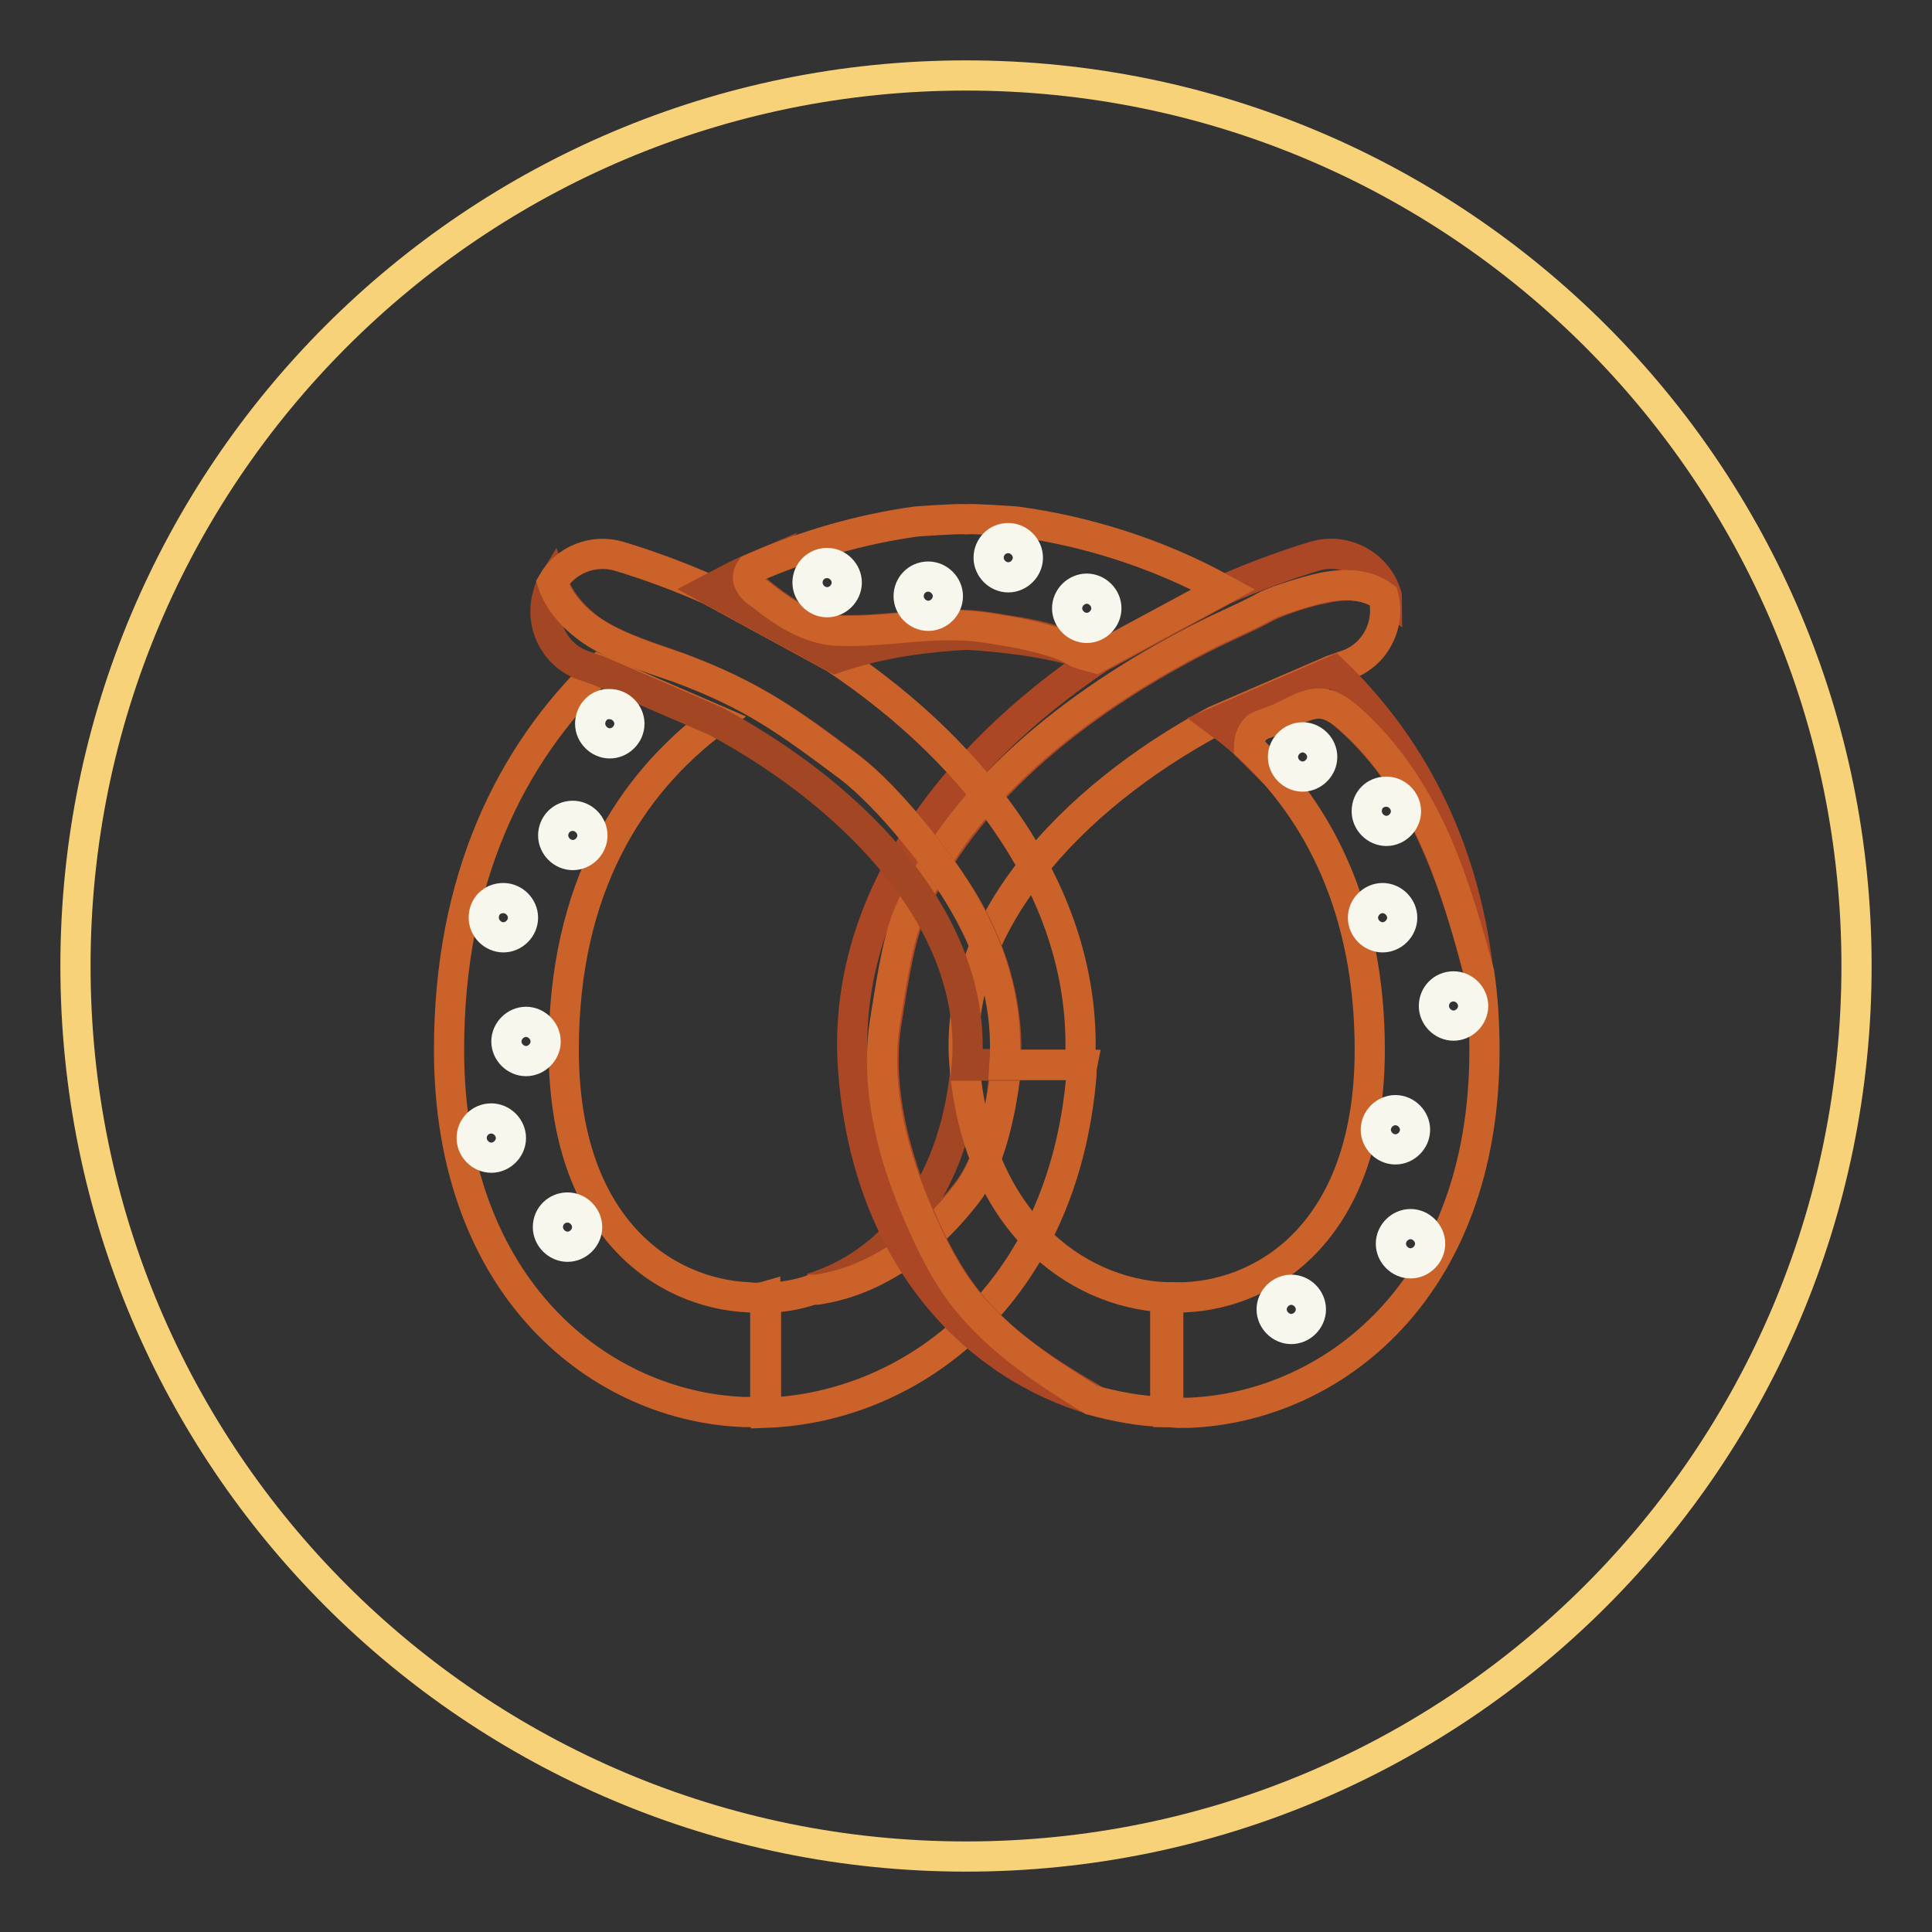 <?xml version="1.0" encoding="utf-8"?>
<!-- Svg Vector Icons : http://www.onlinewebfonts.com/icon -->
<!DOCTYPE svg PUBLIC "-//W3C//DTD SVG 1.1//EN" "http://www.w3.org/Graphics/SVG/1.1/DTD/svg11.dtd">
<svg version="1.1" xmlns="http://www.w3.org/2000/svg" xmlns:xlink="http://www.w3.org/1999/xlink" x="0px" y="0px" viewBox="0 0 256 256" enable-background="new 0 0 256 256" xml:space="preserve">
<rect x="0" y="0" width="256" height="256" fill="#333333" stroke="none"/>
<g> <path stroke-width="4" fill-opacity="0" stroke="#f8d279"  d="M10,128c0,65.2,52.8,118,118,118c65.2,0,118-52.8,118-118l0,0c0-65.2-52.8-118-118-118 C62.8,10,10,62.8,10,128L10,128z"/> <path stroke-width="4" fill-opacity="0" stroke="#a34623"  d="M122.3,164.1c2.1-1.8,4.6-4.5,6.2-6.7c2-2.9,3-6.2,3.7-9.7c0.6-2.2,0.8-4.5,0.9-6.7H128 c-1.5,17.2-10.6,26.7-20.5,29.7c0.4,0,0.8-0.1,1.2-0.1C114,169.8,118.2,167.5,122.3,164.1z"/> <path stroke-width="4" fill-opacity="0" stroke="#ca622a"  d="M132.3,147.8c-0.7,3.3-1.8,6.8-3.7,9.7c-1.6,2.2-4.1,5-6.2,6.7c-4.2,3.3-8.4,5.7-13.6,6.6 c-0.4,0.1-0.8,0.1-1.2,0.1c-2,0.7-4.1,1-6.1,1.1v15.2c19.4-0.7,39.4-15.7,41.8-44.8c0-0.5,0-0.8,0.1-1.3h-10 C133.1,143.3,132.8,145.6,132.3,147.8z M99.2,171.9c-11.3-0.5-24.5-9.4-24.5-32.8c0-21.5,8.8-35.2,20.2-43.7l-15.5-6.7 c-11.7,11.3-19.9,27.7-19.9,50.4c0,31.9,20.3,47.3,39.1,48h1.6c0.4,0,0.8,0,1.2-0.1v-15.2C100.7,172,99.9,172,99.2,171.9z"/> <path stroke-width="4" fill-opacity="0" stroke="#ac4726"  d="M128.2,172.3c-2.6-3.3-4.6-7.1-6.2-11c-3.4-8-5.8-16.8-4.6-25.4c0.6-3.7,1.6-10.8,3-14.2 c7.2-17.7,24.8-29.9,38.7-37c3.9-2,5.5-2.5,9-4.4c1.7-0.8,5.3-2,7.2-2.3c2.9-0.7,5.9-0.7,8.5,1.2c0-0.1,0-0.2-0.1-0.4 c-1.2-4-5.5-6.3-9.5-5.1c-4,1.2-8,2.7-11.9,4.4l-16.7,9.1c-19.9,13.3-34.5,33-32.5,55.2c2,24.3,16.2,38.7,32.1,43.2 C138.8,181.9,132.6,177.9,128.2,172.3L128.2,172.3z"/> <path stroke-width="4" fill-opacity="0" stroke="#ca622a"  d="M175.1,77.9c-1.8,0.4-5.5,1.5-7.2,2.3c-3.5,1.9-5.1,2.4-9,4.4c-13.8,7.1-31.5,19.2-38.7,37 c-1.4,3.4-2.4,10.5-3,14.2c-1.2,8.6,1.1,17.4,4.6,25.4c1.7,3.9,3.5,7.6,6.2,11c4.5,5.6,10.6,9.6,16.6,13.3c3.3,0.9,6.5,1.5,9.8,1.6 v-15.2c-12-0.6-24.9-10.2-26.6-30.8c-1.6-18.4,14-35.3,33.2-45.6l15.5-6.7l1.7-0.6c3.9-1.2,6.1-5.3,5.1-9.2 C181,77.3,178,77.3,175.1,77.9L175.1,77.9z"/> <path stroke-width="4" fill-opacity="0" stroke="#a34623"  d="M128,120c-3.3-5.6-10.2-14.4-15.3-18.3c-8.2-6.2-12.9-9.5-22.6-13.2c-3.8-1.4-7.7-2.5-11.1-4.6 c-2.5-1.6-4.7-4-5.7-6.7c-0.3,0.5-0.6,1-0.7,1.6c-1.2,4,1,8.3,5.1,9.5l1.7,0.6l15.5,6.7c19.1,10.3,34.8,27.2,33.2,45.6h5.2 C133.7,133.8,131.9,126.8,128,120L128,120z"/> <path stroke-width="4" fill-opacity="0" stroke="#ca622a"  d="M110.6,87.2l-16.7-9.1C90,76.4,86,74.9,82,73.7c-3.4-1-7.1,0.5-8.8,3.5c0.9,2.8,3.2,5.1,5.7,6.7 c3.4,2.1,7.3,3.3,11.1,4.6c9.7,3.6,14.3,7,22.6,13.2c5.1,3.9,12.2,12.7,15.3,18.3c3.9,6.8,5.7,13.8,5.2,21.1h10 C144.4,119.5,130.1,100.2,110.6,87.2z"/> <path stroke-width="4" fill-opacity="0" stroke="#ac4726"  d="M168.6,95.5c2.3-0.8,4.5-2.7,6.9-2.2c1.2,0.2,2.2,1,3.2,1.9c5.1,4.5,8.8,10.3,11.5,16.4 c2.5,5.6,4.2,11.4,5.7,17.3c-2-17.5-9.4-30.6-19.2-40l-15.4,6.7c1.5,1.1,2.9,2.2,4.2,3.5c0-1,0.3-2,1-2.6 C167,95.9,167.9,95.8,168.6,95.5z"/> <path stroke-width="4" fill-opacity="0" stroke="#ca622a"  d="M190.3,111.6c-2.7-6.2-6.5-12-11.5-16.4c-0.9-0.8-2-1.6-3.2-1.9c-2.4-0.5-4.6,1.4-6.9,2.2 c-0.7,0.3-1.6,0.5-2.2,0.9c-0.7,0.7-1,1.6-1,2.6c9.2,8.5,16,21.5,16,40.1c0,23.5-13.2,32.3-24.5,32.8h-2.2v15.2 c0.4,0,0.8,0.1,1.2,0.1h1.6c18.9-0.8,39.1-16.2,39.1-48c0-3.6-0.2-7-0.7-10.3C194.4,123,192.7,117.1,190.3,111.6L190.3,111.6z"/> <path stroke-width="4" fill-opacity="0" stroke="#a34623"  d="M127.9,82.8c-5.1-0.3-10.1,0.7-15.2,0.7c-1.2,0-2.4,0-3.6-0.3c-3.1-0.7-5.8-2.6-8.3-4.6 c-0.7-0.6-1.6-1.2-1.6-2.1c0-0.5,0.1-0.8,0.4-1.2c-1.9,0.8-3.7,1.8-5.6,2.8l16.7,9.1c6.1-2.1,12.2-2.8,17.4-3.1 c4.5,0.3,9.7,0.8,14.9,2.3c-2.3-1.5-5.1-2.1-7.8-2.6C132.6,83.4,130.3,82.9,127.9,82.8z"/> <path stroke-width="4" fill-opacity="0" stroke="#ca622a"  d="M162.1,78.1c-8.9-4.9-18.5-7.8-27.5-9c0,0-5.5-0.4-6.6-0.3c-1.1-0.1-6.6,0.3-6.6,0.3 c-7.2,1-14.7,3.1-21.9,6.3c-0.3,0.4-0.4,0.8-0.4,1.2c0.1,0.9,0.8,1.6,1.6,2.1c2.5,2,5.2,3.9,8.3,4.6c1.2,0.3,2.4,0.3,3.6,0.3 c5.1,0,10.1-1,15.2-0.7c2.4,0.1,4.8,0.6,7.2,1c2.7,0.6,5.6,1.2,7.8,2.6c0.8,0.3,1.7,0.5,2.4,0.7L162.1,78.1L162.1,78.1z"/> <path stroke-width="4" fill-opacity="0" stroke="#f8f7ee"  d="M107,77.2c0,1.4,1.2,2.6,2.6,2.6s2.6-1.2,2.6-2.6c0,0,0,0,0,0c0-1.4-1.2-2.6-2.6-2.6 C108.2,74.6,107,75.7,107,77.2C107,77.2,107,77.2,107,77.2z"/> <path stroke-width="4" fill-opacity="0" stroke="#f8f7ee"  d="M131,73.9c0,1.4,1.2,2.6,2.6,2.6c1.4,0,2.6-1.2,2.6-2.6c0-1.4-1.2-2.6-2.6-2.6 C132.1,71.3,131,72.5,131,73.9z"/> <path stroke-width="4" fill-opacity="0" stroke="#f8f7ee"  d="M141.4,80.6c0,1.4,1.2,2.6,2.6,2.6s2.6-1.2,2.6-2.6c0-1.4-1.2-2.6-2.6-2.6S141.4,79.2,141.4,80.6z"/> <path stroke-width="4" fill-opacity="0" stroke="#f8f7ee"  d="M120.4,79c0,1.4,1.2,2.6,2.6,2.6s2.6-1.2,2.6-2.6c0,0,0,0,0,0c0-1.4-1.2-2.6-2.6-2.6 C121.5,76.4,120.4,77.6,120.4,79C120.4,79,120.4,79,120.4,79z"/> <path stroke-width="4" fill-opacity="0" stroke="#f8f7ee"  d="M78.2,95.9c0,1.4,1.2,2.6,2.6,2.6c1.4,0,2.6-1.2,2.6-2.6c0,0,0,0,0,0c0-1.4-1.2-2.6-2.6-2.6 C79.4,93.2,78.2,94.4,78.2,95.9C78.2,95.8,78.2,95.9,78.2,95.9z"/> <path stroke-width="4" fill-opacity="0" stroke="#f8f7ee"  d="M73.3,110.7c0,1.4,1.2,2.6,2.6,2.6c1.4,0,2.6-1.2,2.6-2.6c0,0,0,0,0,0c0-1.4-1.2-2.6-2.6-2.6 C74.4,108.1,73.3,109.3,73.3,110.7C73.3,110.7,73.3,110.7,73.3,110.7z"/> <path stroke-width="4" fill-opacity="0" stroke="#f8f7ee"  d="M64.1,121.6c0,1.4,1.2,2.6,2.6,2.6c1.4,0,2.6-1.2,2.6-2.6c0-1.4-1.2-2.6-2.6-2.6 C65.2,119,64.1,120.1,64.1,121.6C64.1,121.6,64.1,121.6,64.1,121.6z"/> <path stroke-width="4" fill-opacity="0" stroke="#f8f7ee"  d="M67.1,138c0,1.4,1.2,2.6,2.6,2.6c1.4,0,2.6-1.2,2.6-2.6c0-1.4-1.2-2.6-2.6-2.6 C68.3,135.4,67.1,136.6,67.1,138C67.1,138,67.1,138,67.1,138z"/> <path stroke-width="4" fill-opacity="0" stroke="#f8f7ee"  d="M62.5,150.8c0,1.4,1.2,2.6,2.6,2.6c1.4,0,2.6-1.2,2.6-2.6c0,0,0,0,0,0c0-1.4-1.2-2.6-2.6-2.6 C63.7,148.2,62.5,149.3,62.5,150.8C62.5,150.8,62.5,150.8,62.5,150.8z"/> <path stroke-width="4" fill-opacity="0" stroke="#f8f7ee"  d="M72.6,162.6c0,1.4,1.2,2.6,2.6,2.6s2.6-1.2,2.6-2.6c0,0,0,0,0,0c0-1.4-1.2-2.6-2.6-2.6 C73.8,160,72.6,161.1,72.6,162.6C72.6,162.6,72.6,162.6,72.6,162.6z"/> <path stroke-width="4" fill-opacity="0" stroke="#f8f7ee"  d="M168.5,173.5c0,1.4,1.2,2.6,2.6,2.6c1.4,0,2.6-1.2,2.6-2.6s-1.2-2.6-2.6-2.6 C169.7,170.9,168.5,172.1,168.5,173.5z"/> <path stroke-width="4" fill-opacity="0" stroke="#f8f7ee"  d="M184.3,164.8c0,1.4,1.2,2.6,2.6,2.6c1.4,0,2.6-1.2,2.6-2.6c0-1.4-1.2-2.6-2.6-2.6 C185.5,162.2,184.3,163.4,184.3,164.8z"/> <path stroke-width="4" fill-opacity="0" stroke="#f8f7ee"  d="M182.3,149.7c0,1.4,1.2,2.6,2.6,2.6s2.6-1.2,2.6-2.6c0-1.4-1.2-2.6-2.6-2.6S182.3,148.3,182.3,149.7z"/> <path stroke-width="4" fill-opacity="0" stroke="#f8f7ee"  d="M180.6,121.6c0,1.4,1.2,2.6,2.6,2.6s2.6-1.2,2.6-2.6c0-1.4-1.2-2.6-2.6-2.6S180.6,120.2,180.6,121.6z"/> <path stroke-width="4" fill-opacity="0" stroke="#f8f7ee"  d="M181.1,107.5c0,1.4,1.2,2.6,2.6,2.6c1.4,0,2.6-1.2,2.6-2.6c0-1.4-1.2-2.6-2.6-2.6 C182.2,104.9,181.1,106,181.1,107.5z"/> <path stroke-width="4" fill-opacity="0" stroke="#f8f7ee"  d="M170,100.3c0,1.4,1.2,2.6,2.6,2.6s2.6-1.2,2.6-2.6s-1.2-2.6-2.6-2.6S170,98.9,170,100.3z"/> <path stroke-width="4" fill-opacity="0" stroke="#f8f7ee"  d="M190,133.3c0,1.4,1.2,2.6,2.6,2.6c1.4,0,2.6-1.2,2.6-2.6c0-1.4-1.2-2.6-2.6-2.6 C191.1,130.7,190,131.9,190,133.3z"/></g>
</svg>